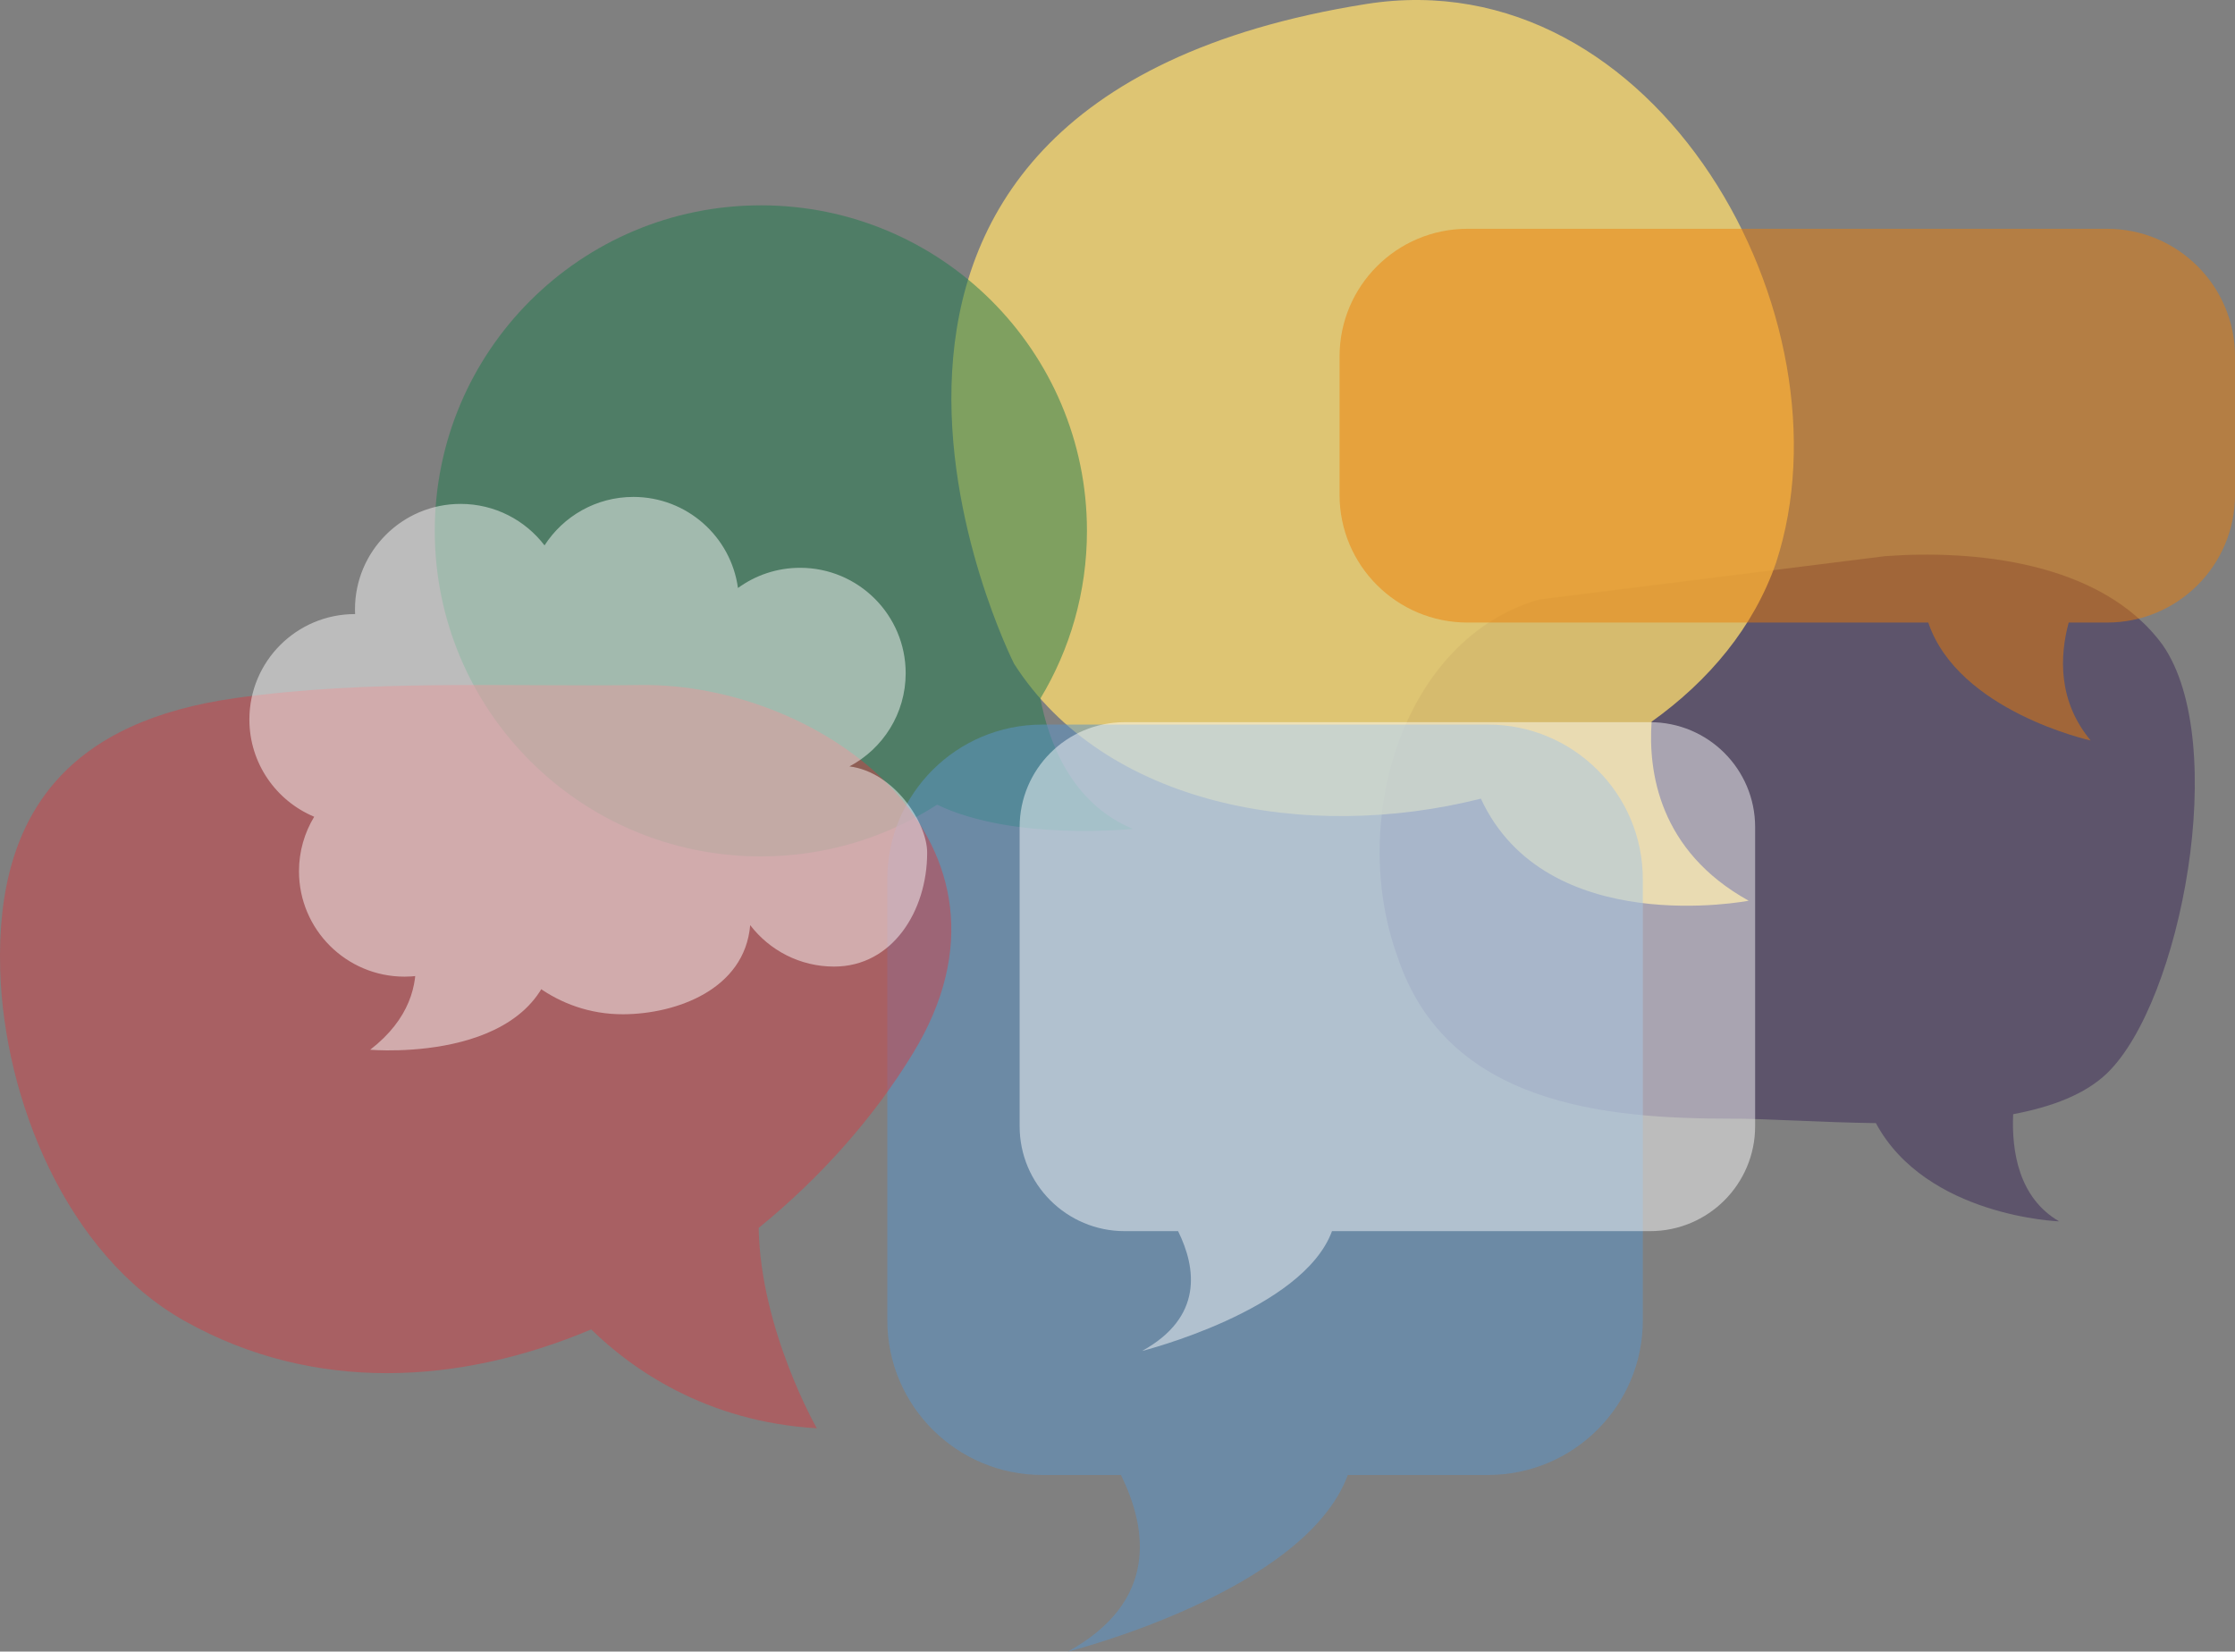 <?xml version="1.0" encoding="UTF-8"?>
<svg xmlns="http://www.w3.org/2000/svg" width="387" height="286" viewBox="0 0 387 286" fill="none">
  <rect x="0" y="0" width="387" height="286" fill="#808080" stroke="none"/>
  <g clip-path="url(#clip0_370_8276)">
    <path opacity="0.46" d="M266.538 103.807L326.377 96.313C341.339 95.189 363.777 97.066 374.464 111.673C386.216 128.531 377.666 173.484 364.847 185.847C361.047 189.508 355.269 191.683 348.589 192.941C348.303 199.29 349.52 207.42 356.554 211.498C356.554 211.498 333.549 210.691 324.816 194.486C315.295 194.361 306.164 193.712 299.664 193.712C278.29 193.712 250.508 191.464 241.962 165.616C233.415 142.014 243.032 110.549 266.538 103.805V103.807Z" fill="#362154"></path>
    <path opacity="0.79" d="M236.492 0.705C286.894 -7.328 321.381 55.057 307.538 97.433C303.662 108.606 295.923 117.87 285.985 124.966C285.375 133.566 287.23 147.343 302.788 155.973C302.788 155.973 267.743 162.777 256.424 138.298C226.097 145.934 191.247 139.43 175.589 114.936C175.589 114.936 126.684 18.209 236.49 0.705H236.492Z" fill="#F7D76F"></path>
    <path opacity="0.49" d="M131.748 35.555C162.932 35.555 188.211 60.794 188.211 91.927C188.211 102.547 185.265 112.477 180.15 120.958C181.494 128.069 185.31 139.042 196.167 143.535C196.167 143.535 175.62 145.742 162.265 139.345C153.465 145.004 142.992 148.301 131.746 148.301C100.561 148.301 75.283 123.063 75.283 91.929C75.283 60.796 100.561 35.557 131.746 35.557L131.748 35.555Z" fill="#1D7C4C"></path>
    <path opacity="0.47" d="M254.1 39.62H364.849C377.084 39.62 387.002 49.521 387.002 61.735V85.691C387.002 97.903 377.084 107.804 364.849 107.804H358.202C356.635 113.62 356.318 121.391 362.007 128.227C362.007 128.227 339.066 123.182 333.891 107.804H254.1C241.868 107.804 231.95 97.905 231.95 85.691V61.735C231.95 49.523 241.868 39.62 254.1 39.62Z" fill="#EF7D00"></path>
    <path opacity="0.52" d="M257.644 125.473H180.462C165.651 125.473 153.642 137.465 153.642 152.253V228.636C153.642 243.424 165.651 255.415 180.462 255.415H194.09C198.742 264.826 200.541 277.372 184.908 286C184.908 286 225.908 275.716 233.381 255.415H257.642C272.457 255.415 284.464 243.424 284.464 228.636V152.253C284.464 137.463 272.455 125.473 257.642 125.473H257.644Z" fill="#5B95C9"></path>
    <path opacity="0.47" d="M158.109 182.353C180.177 146.161 142.591 118.194 110.826 118.622C87.519 118.937 63.845 117.626 40.684 120.897C12.992 124.806 -0.782 139.657 0.034 167.949C0.675 190.191 11.427 217.231 32.02 228.775C54.356 241.293 79.614 239.802 102.371 230.207C109.202 236.886 122.055 246.19 141.435 247.329C141.435 247.329 131.691 230.352 131.366 212.636C142.128 203.878 151.358 193.448 158.111 182.353H158.109Z" fill="#D63D43"></path>
    <g opacity="0.47">
      <path d="M147.088 132.715C152.877 129.652 156.822 123.576 156.822 116.579C156.822 106.497 148.637 98.324 138.54 98.324C134.518 98.324 130.801 99.623 127.782 101.821C126.565 92.914 118.923 86.05 109.67 86.05C103.212 86.05 97.538 89.396 94.287 94.444C90.948 90.077 85.68 87.259 79.751 87.259C69.653 87.259 61.466 95.432 61.466 105.512C61.466 105.79 61.474 106.063 61.487 106.337C61.481 106.337 61.474 106.337 61.466 106.337C51.367 106.337 43.182 114.51 43.182 124.591C43.182 132.172 47.813 138.674 54.403 141.432C52.735 144.186 51.771 147.415 51.771 150.869C51.771 160.951 59.958 169.123 70.057 169.123C76.298 169.123 81.805 165.999 85.104 161.232C87.87 167.81 96.227 175.683 107.919 175.636C117.029 175.6 128.935 171.396 129.9 160.204C133.242 164.563 138.502 167.378 144.428 167.378C154.525 167.378 160.542 157.744 160.542 147.664C160.542 142.429 154.778 133.679 147.084 132.715H147.088Z" fill="white"></path>
      <path d="M69.433 157.841C69.433 157.841 77.877 171.131 64.098 181.78C64.098 181.78 95.5 184.551 96.229 162.379L69.433 157.841Z" fill="white"></path>
    </g>
    <path opacity="0.47" d="M285.713 125.058H194.746C184.698 125.058 176.555 133.19 176.555 143.222V195.029C176.555 205.06 184.698 213.192 194.746 213.192H203.991C207.144 219.576 208.367 228.085 197.763 233.936C197.763 233.936 225.573 226.96 230.641 213.192H285.715C295.763 213.192 303.908 205.059 303.908 195.029V143.222C303.908 133.19 295.763 125.058 285.715 125.058H285.713Z" fill="white"></path>
  </g>
  <defs>
    <clipPath id="clip0_370_8276">
      <rect width="387" height="286" fill="white"></rect>
    </clipPath>
  </defs>
</svg>
